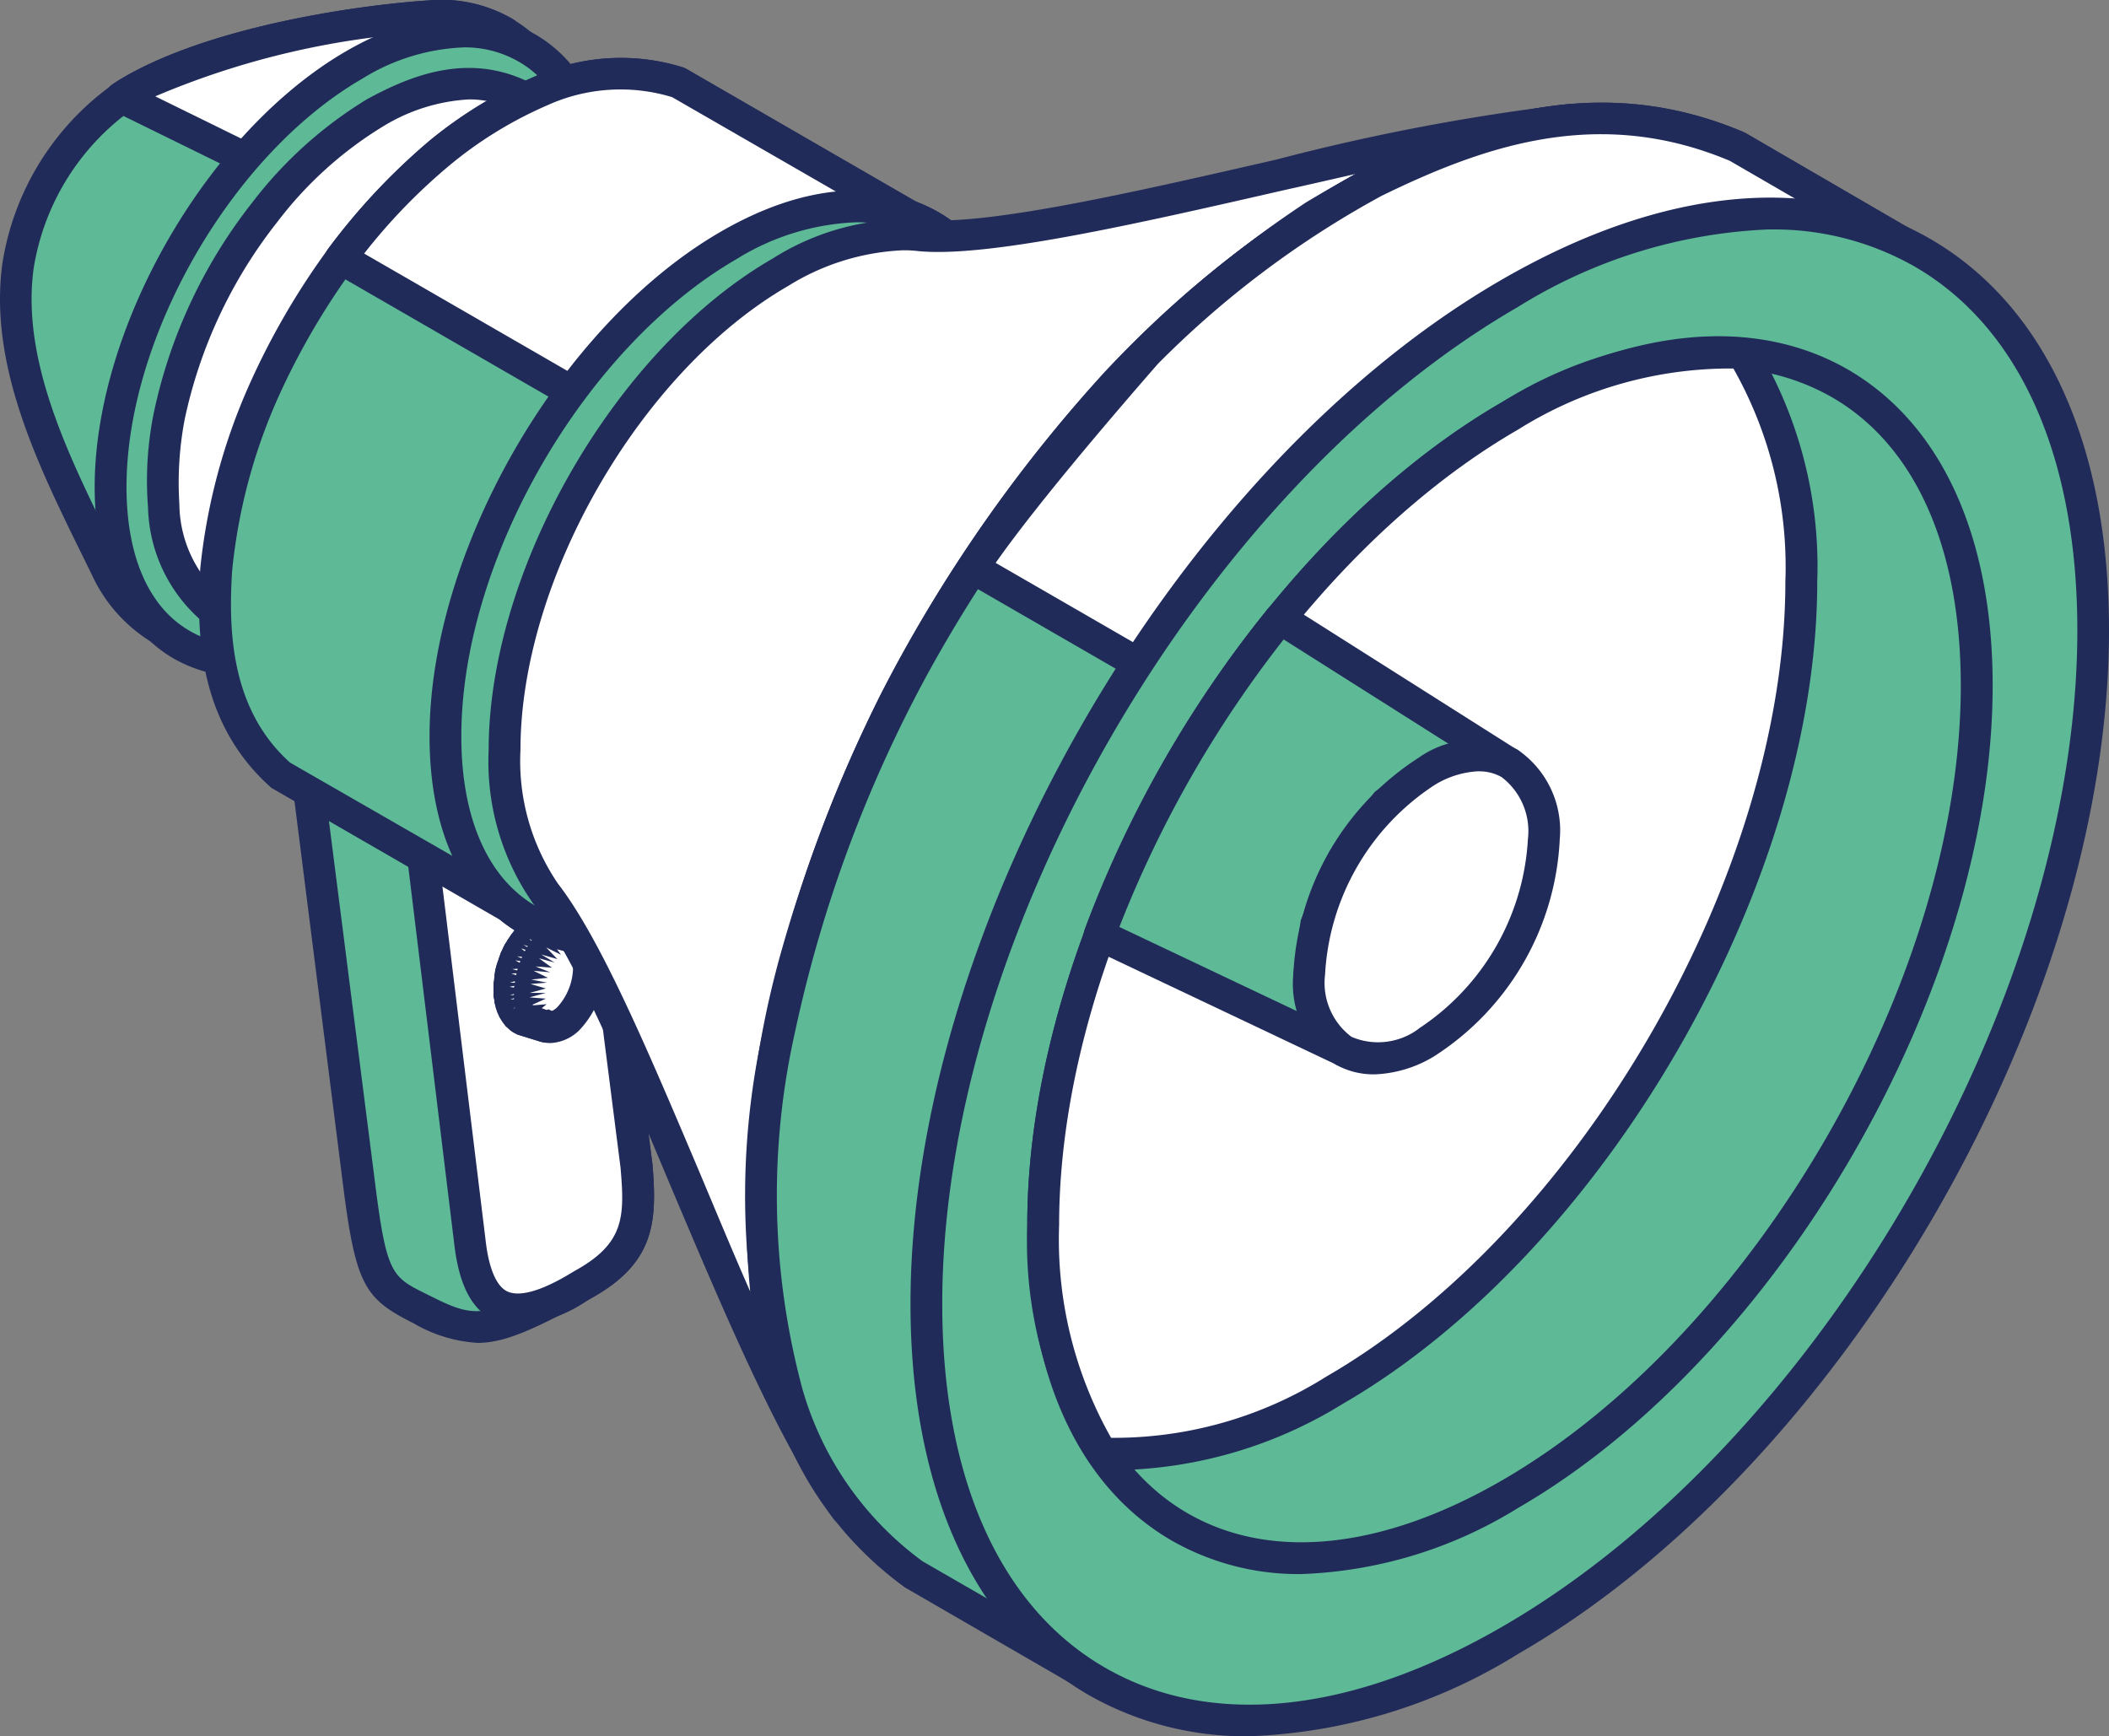 <svg id="Group_3555" data-name="Group 3555" xmlns="http://www.w3.org/2000/svg" width="73.599" height="60.596" viewBox="0 0 73.599 60.596">
  <rect x="0" y="0" width="73.599" height="60.596" fill="#808080" stroke="none"/>
  <path id="Path_17181" data-name="Path 17181" d="M2820.923-1985.206c2.827-1.686,7.654-2.482,10.514-2.662,2.965-.189,5.041,2.053,5.041,6.055,0,5.427-3.808,12.027-8.5,14.739-5.048,2.911-7.219-.225-7.861-1.545-1.591-3.25-3.56-6.9-3.074-10.527a8.82,8.82,0,0,1,3.876-6.06" transform="translate(-2816.414 1988.435)" fill="#5db996"/>
  <path id="Path_17182" data-name="Path 17182" d="M2824.188-1965.322a4.8,4.8,0,0,1-1.409-.2,5.382,5.382,0,0,1-3.156-2.849l-.328-.668c-1.529-3.111-3.277-6.628-2.8-10.179a9.46,9.46,0,0,1,4.145-6.466c3.047-1.817,8.205-2.574,10.763-2.738a4.835,4.835,0,0,1,3.722,1.268,7.132,7.132,0,0,1,1.92,5.344c0,5.6-3.951,12.422-8.8,15.218a8.249,8.249,0,0,1-4.062,1.272m-2.986-19.413a8.44,8.44,0,0,0-3.608,5.666c-.439,3.213,1.234,6.571,2.7,9.538l.325.673a4.261,4.261,0,0,0,2.466,2.274c1.288.388,2.833.064,4.613-.968,4.53-2.619,8.232-9.014,8.232-14.258a6.092,6.092,0,0,0-1.559-4.535,3.816,3.816,0,0,0-2.906-.968c-2.473.159-7.41.875-10.268,2.584Z" transform="translate(-2816.415 1988.435)" fill="#212b59"/>
  <path id="Path_17183" data-name="Path 17183" d="M2820.918-1985.206c2.827-1.686,7.653-2.482,10.514-2.662a4.419,4.419,0,0,1,2.579.57,38.541,38.541,0,0,0-5.381,6.187l-7.981-3.926a1.788,1.788,0,0,1,.269-.169" transform="translate(-2816.409 1988.436)" fill="#fff"/>
  <path id="Path_17184" data-name="Path 17184" d="M2828.633-1980.552a.482.482,0,0,1-.23-.061l-8-3.929a.537.537,0,0,1-.312-.461.521.521,0,0,1,.251-.495,2.377,2.377,0,0,1,.3-.189c3.047-1.813,8.2-2.571,10.76-2.737a5.021,5.021,0,0,1,2.892.645.612.612,0,0,1,.285.422.583.583,0,0,1-.176.461,36.262,36.262,0,0,0-5.294,6.089.571.571,0,0,1-.472.255m-6.81-4.521,6.623,3.254a38.813,38.813,0,0,1,4.6-5.315,4.185,4.185,0,0,0-1.579-.182,28.624,28.624,0,0,0-9.641,2.243" transform="translate(-2816.41 1988.435)" fill="#212b59"/>
  <path id="Path_17185" data-name="Path 17185" d="M2828.774-1986.2c4.7-2.708,8.5-.513,8.5,4.912s-3.8,12.024-8.5,14.732-8.517.52-8.517-4.912,3.81-12.018,8.517-14.732" transform="translate(-2816.409 1988.436)" fill="#5db996"/>
  <path id="Path_17186" data-name="Path 17186" d="M2824.978-1964.808a4.983,4.983,0,0,1-2.5-.64c-1.78-1.032-2.764-3.157-2.764-5.992,0-5.591,3.938-12.41,8.783-15.214,2.448-1.413,4.782-1.624,6.576-.592s2.765,3.154,2.765,5.985c0,5.591-3.939,12.421-8.78,15.213a8.339,8.339,0,0,1-4.08,1.24m7.594-21.973a7.222,7.222,0,0,0-3.515,1.089c-4.549,2.624-8.232,9.014-8.232,14.251,0,2.42.777,4.208,2.218,5.03,1.422.825,3.36.611,5.453-.593,4.545-2.623,8.235-9.016,8.235-14.257,0-2.416-.782-4.2-2.225-5.026a3.742,3.742,0,0,0-1.935-.495m-3.8.609h0Z" transform="translate(-2816.41 1988.436)" fill="#212b59"/>
  <path id="Path_17187" data-name="Path 17187" d="M2830.523-1963.225l-6.27-3.621a4.849,4.849,0,0,1-2.138-3.946,12.219,12.219,0,0,1,.189-3.134,17.506,17.506,0,0,1,3.345-7.113,13.824,13.824,0,0,1,3.842-3.462c1.684-.923,3.451-1.459,5.247-.518l6.282,3.624c-2.637-1.381-5.513.42-7.448,2.179a17.5,17.5,0,0,0-4.493,7.056,12.081,12.081,0,0,0-.638,5.388,4.631,4.631,0,0,0,2.081,3.546" transform="translate(-2816.407 1988.439)" fill="#fff"/>
  <path id="Path_17188" data-name="Path 17188" d="M2830.524-1962.667a.572.572,0,0,1-.282-.075l-6.262-3.621a5.4,5.4,0,0,1-2.407-4.363,11.925,11.925,0,0,1,.2-3.3,17.813,17.813,0,0,1,3.44-7.348,14.567,14.567,0,0,1,4-3.6c1.566-.853,3.61-1.675,5.785-.532l6.292,3.631a.562.562,0,0,1,.223.75.568.568,0,0,1-.754.221c-2.355-1.234-5.012.46-6.826,2.1a17.117,17.117,0,0,0-4.328,6.828,11.489,11.489,0,0,0-.614,5.144,4.123,4.123,0,0,0,1.833,3.143.553.553,0,0,1,.171.752.525.525,0,0,1-.468.268m2.252-22.3a6.411,6.411,0,0,0-3.017.95,13.361,13.361,0,0,0-3.672,3.321,16.7,16.7,0,0,0-3.236,6.887,11.767,11.767,0,0,0-.187,2.972,4.327,4.327,0,0,0,1.876,3.522l3.749,2.158a7.235,7.235,0,0,1-.395-1.522,12.669,12.669,0,0,1,.661-5.653,18.136,18.136,0,0,1,4.626-7.286,10.073,10.073,0,0,1,5.03-2.76l-3.749-2.161a3.56,3.56,0,0,0-1.687-.428" transform="translate(-2816.407 1988.438)" fill="#212b59"/>
  <path id="Path_17189" data-name="Path 17189" d="M2836.452-1964.736l2.17,17c.144,1.826.114,3.02-1.9,4.114-3.319,1.808-3.783,1.755-5.643.832-1.357-.682-1.687-.791-2.138-4.228l-2.1-16.546v.027l.013.016v.014l.021.018.014.009v.014l.013.013.018.014.014.014.016.016.018.009.027.009,3.237,1.881.016.009.03.009.016.014.032,0,.013.011.035.01.013,0,.034.011.014.005.034,0h.027l.019.005.027,0h.034l.014.005h.061l.032-.005h.021l.027,0,.034-.005h.011l.035,0,.013-.005.034-.011.028,0,.018-.01.027-.011.023,0,.011-.014.034-.009.014-.009,5.278-3.047.021-.016.014-.007.027-.016v-.014l.02-.013.014-.014.018-.016.014-.014v-.013l.016-.014v-.014l.013-.02Z" transform="translate(-2816.401 1988.467)" fill="#5db996"/>
  <path id="Path_17190" data-name="Path 17190" d="M2833.062-1941.6a5.019,5.019,0,0,1-2.234-.686c-1.657-.834-2-1.283-2.434-4.654l-2.094-16.55a.534.534,0,0,1,.45-.613.568.568,0,0,1,.593.3l3.312,1.837,5.331-3.047a.58.58,0,0,1,.533-.243.535.535,0,0,1,.481.456l2.175,17.005c.155,1.958.095,3.423-2.19,4.667-1.936,1.059-2.968,1.529-3.922,1.529m-5.515-20.822,1.955,15.341c.39,3.079.593,3.188,1.753,3.763,1.713.857,1.967.99,5.2-.782,1.752-.952,1.752-1.885,1.609-3.585l-2.047-16.066-4.719,2.724a1.226,1.226,0,0,1-.151.075l-.127.041c-.032.012-.128.028-.155.034s-.127.014-.141.019h-.155s-.127-.01-.141-.014-.111-.018-.143-.023a1.1,1.1,0,0,1-.139-.05l-.123-.055Z" transform="translate(-2816.401 1988.466)" fill="#212b59"/>
  <path id="Path_17191" data-name="Path 17191" d="M2836.447-1964.736l2.17,17c.144,1.826.114,3.02-1.9,4.114-2.406,1.479-3.608,1.061-3.908-1.406l-2-16.407.013-.005.034-.011.028,0,.018-.01.027-.011.023,0,.011-.014.034-.009.014-.009,5.278-3.047.021-.016.014-.007.027-.016v-.014l.02-.013.014-.014.018-.016.014-.014v-.013l.016-.014v-.014l.013-.02Z" transform="translate(-2816.395 1988.467)" fill="#fff"/>
  <path id="Path_17192" data-name="Path 17192" d="M2834.464-1942.208a1.8,1.8,0,0,1-.843-.189c-.75-.358-1.188-1.195-1.361-2.555l-2-16.417a.544.544,0,0,1,.44-.606l5.279-3.042a.574.574,0,0,1,.533-.244.531.531,0,0,1,.481.456l2.175,17c.155,1.961.1,3.426-2.19,4.668a5.02,5.02,0,0,1-2.514.927M2831.4-1961.1l1.952,16c.079.654.281,1.474.738,1.7.31.153.966.153,2.341-.7,1.765-.964,1.765-1.9,1.622-3.6l-2.047-16.066Z" transform="translate(-2816.396 1988.466)" fill="#212b59"/>
  <path id="Path_17193" data-name="Path 17193" d="M2836.212-1952.925a.806.806,0,0,1-.781.27l-.707-.209-.048-.013-.043-.021-.032-.023-.045-.029-.034-.028-.048-.032-.028-.034-.034-.041-.032-.043-.029-.048-.032-.05-.027-.052-.021-.062-.013-.056-.032-.066-.014-.066-.016-.071-.018-.071v-.068l-.014-.077v-.3l.014-.075v-.079l.018-.08.016-.075.014-.082.018-.075.014-.075.034-.08.013-.075.028-.075.034-.075.032-.076.027-.07.034-.073.027-.064.053-.07.027-.066.048-.066.034-.062.046-.059.093-.114.061-.052.048-.05.048-.043.045-.043.064-.037.046-.039.047-.027.062-.03.048-.018.045-.018.046-.016.048-.014.061,0,.045-.005h.051l.045.005.046.011.047.007.689.212a.815.815,0,0,1,.515.663,2.574,2.574,0,0,1-.684,2.259" transform="translate(-2816.391 1988.479)" fill="#fff"/>
  <path id="Path_17194" data-name="Path 17194" d="M2835.584-1952.076a1.14,1.14,0,0,1-.327-.048l-.689-.212a1.469,1.469,0,0,1-.155-.052c-.016-.014-.093-.05-.123-.068s-.1-.073-.111-.082a1.162,1.162,0,0,0-.143-.123c0-.014-.121-.164-.121-.173-.016-.018-.08-.132-.1-.153a.723.723,0,0,0-.059-.134s-.068-.193-.068-.2-.041-.164-.041-.18a.815.815,0,0,0-.034-.189v-.38s0-.169.016-.173c0-.014.018-.185.018-.2s.027-.178.027-.189l.048-.173c0-.014.062-.178.062-.178,0-.025.065-.184.065-.2s.076-.164.076-.164c0-.015.079-.161.079-.17a.916.916,0,0,0,.1-.162,1.562,1.562,0,0,0,.107-.157l.155-.2c.013-.02.141-.146.154-.159a.771.771,0,0,0,.128-.105c.016-.009.124-.093.141-.109.014,0,.188-.093.188-.093.029-.014.157-.067.17-.071a1.82,1.82,0,0,1,.189-.041,1.045,1.045,0,0,1,.169-.021s.154.01.189.014c.013.007.127.027.141.034l.7.212a1.391,1.391,0,0,1,.909,1.073,3.214,3.214,0,0,1-.843,2.785,1.537,1.537,0,0,1-1.02.443m.629-.848h0Zm-1.424-.631-.437.38.5-.248.734.239c.016,0,.11-.005.252-.141a2.089,2.089,0,0,0,.531-1.73c-.046-.191-.128-.253-.139-.257l-.7-.212-.423-.424.248.5-.5-.286.344.428-.08.094-.5-.235.426.363-.579-.1.5.245-.564-.1.468.3-.575,0,.53.151-.577,0,.515.2-.579.109.563.05-.579.1.547.107-.547.193.561-.048-.544.194.563-.025-.472.354Z" transform="translate(-2816.391 1988.478)" fill="#212b59"/>
  <path id="Path_17195" data-name="Path 17195" d="M2835.505-1956.08l-.048,0-.062,0-.045.014-.048.016-.046.018-.05.018-.059.03-.045.03-.048.036-.064.039-.046.041-.048.043-.046.05-.062.052-.048.055-.045.057-.048.062-.034.062-.045.066-.03.066-.05.071-.028.064-.034.073-.03.071-.032.075-.034.075-.027.075-.014.075-.034.08-.013.075-.019.075-.014.08-.016.078-.016.08v.08l-.016.075v.3l.016.075v.068l.016.071.016.073.014.064.032.066.014.055.021.064.027.053.032.05.03.048.032.043.037.041.025.034.048.032.032.027.048.03.032.023.041.021.05.014.707.212-.048-.013-.045-.018-.034-.025-.046-.023-.03-.037-.046-.03-.034-.039-.032-.036-.03-.043-.032-.048-.034-.05-.03-.057-.013-.052-.032-.064-.021-.064-.013-.066-.014-.068-.014-.073v-.068l-.018-.078v-.3l.018-.08v-.075l.014-.082.014-.075.013-.08.021-.073.016-.08.03-.075.014-.075.036-.078.032-.077.03-.073.032-.071.028-.068.031-.073.048-.066.032-.066.05-.066.028-.062.045-.059.048-.057.048-.052.045-.057.062-.048.045-.046.05-.041.062-.039.045-.039.048-.027.046-.023.068-.025.043-.018.05-.014.041-.009.05-.011.066,0h.041l.05,0,.043.011.032.009-.686-.214-.05-.007-.045-.009-.046,0Z" transform="translate(-2816.391 1988.479)" fill="#fff"/>
  <path id="Path_17196" data-name="Path 17196" d="M2835.4-1952.1a.705.705,0,0,1-.139-.018l-.691-.216a1.406,1.406,0,0,1-.154-.053c-.014-.013-.094-.052-.121-.07a1.142,1.142,0,0,1-.114-.08c-.013-.014-.107-.1-.123-.118a1.128,1.128,0,0,1-.141-.178c-.013-.018-.079-.132-.093-.152a.785.785,0,0,0-.061-.135s-.067-.193-.067-.2-.043-.164-.043-.18a.938.938,0,0,0-.032-.189v-.38a.738.738,0,0,1,.014-.173c0-.014.018-.184.018-.2s.028-.177.028-.189l.047-.173c0-.014.062-.18.062-.18,0-.022.066-.182.066-.2s.075-.164.075-.164c0-.016.08-.162.08-.171a.935.935,0,0,0,.1-.162,1.082,1.082,0,0,0,.107-.159c.016-.014.109-.146.123-.155a1.148,1.148,0,0,1,.128-.136l.12-.128a.565.565,0,0,0,.128-.093c.016-.014.141-.089.154-.1s.189-.084.189-.084c.019-.011.128-.048.141-.052.032-.01.156-.035.187-.039l.219-.005a1.8,1.8,0,0,1,.186.03l.764.226a.566.566,0,0,1,.377.684.555.555,0,0,1-.674.385l-.014-.023-.014.018-.157-.052.03.1-.344-.184.207.291-.517-.255.39.406-.561-.16.468.282-.548-.15.452.328-.574-.043.515.205-.582-.053.5.244-.579.061.547.109-.574.046.533.157-.568.155h.568l-.568.155.568.045-.471.214.045.018.454-.038-.17.138.17.064.066-.023a.628.628,0,0,1,.387.73.567.567,0,0,1-.514.424m-1.046-1.22-.059.044.059-.025Zm-.032-.326-.125.048.125-.009Zm0-.15-.141.057.141-.019Zm.014-.278-.168.034.154.028c0-.023.014-.044.014-.062m.018-.159-.173.043.173.009Zm.062-.278-.187.005.173.061v-.048s.014-.009.014-.018m.034-.159-.189.013.168.044a.1.1,0,0,0,.021-.053Zm-.082-.292.155.082c0-.011.02-.036.02-.059Zm.061-.145.155.07a.114.114,0,0,0,.021-.047Zm.141-.273.128.1c.014-.018.014-.036.03-.05Zm.08-.128.141.084a.041.041,0,0,1,.016-.034Zm.2-.225.075.093c0-.013.02-.027.02-.027Zm.251-.212.032.059s0-.007.016-.011Z" transform="translate(-2816.391 1988.478)" fill="#212b59"/>
  <path id="Path_17197" data-name="Path 17197" d="M2842.008-1979.818c5.312-3.068,9.627-.579,9.627,5.556s-4.315,13.6-9.627,16.665-9.623.586-9.623-5.552,4.31-13.6,9.623-16.67" transform="translate(-2816.393 1988.445)" fill="#80d6a1"/>
  <path id="Path_17198" data-name="Path 17198" d="M2837.714-1955.721a5.536,5.536,0,0,1-2.786-.716c-2-1.156-3.088-3.539-3.088-6.711,0-6.3,4.435-13.994,9.889-17.146,2.747-1.591,5.36-1.832,7.357-.679s3.095,3.539,3.095,6.712c0,6.3-4.438,14-9.891,17.145a9.313,9.313,0,0,1-4.576,1.395m8.595-24.861a8.2,8.2,0,0,0-4.019,1.245c-5.158,2.976-9.344,10.233-9.344,16.189,0,2.757.891,4.8,2.53,5.75s3.862.707,6.254-.673c5.153-2.976,9.342-10.24,9.342-16.19,0-2.763-.891-4.8-2.531-5.749a4.392,4.392,0,0,0-2.231-.572" transform="translate(-2816.394 1988.444)" fill="#212b59"/>
  <path id="Path_17199" data-name="Path 17199" d="M2840.084-1985.548l8.061,4.645c2.188.827,3.595,3.186,3.595,6.739,0,6.316-4.436,13.987-9.89,17.144-3.081,1.777-5.832,1.743-7.642.248l-8.047-4.649c-2.1-1.863-2.375-4.506-2.22-7.164a20.521,20.521,0,0,1,1.641-6.165,26.4,26.4,0,0,1,2.673-4.628,22.152,22.152,0,0,1,3.547-3.763,14.848,14.848,0,0,1,3.5-2.12,6.581,6.581,0,0,1,4.781-.287" transform="translate(-2816.404 1988.438)" fill="#5db996"/>
  <path id="Path_17200" data-name="Path 17200" d="M2837.412-1955.112a5.5,5.5,0,0,1-3.564-1.229l-7.971-4.6c-2.5-2.217-2.636-5.26-2.481-7.675a20.964,20.964,0,0,1,1.687-6.343,25.941,25.941,0,0,1,2.738-4.741,22.34,22.34,0,0,1,3.621-3.865,15.671,15.671,0,0,1,3.645-2.211,7.271,7.271,0,0,1,5.187-.3c.027.014.061.03.093.048l8.045,4.649c2.439.9,3.891,3.549,3.891,7.214,0,6.482-4.579,14.386-10.188,17.624a9.514,9.514,0,0,1-4.7,1.429m.75-30.2a7.691,7.691,0,0,0-2.676.57,14,14,0,0,0-3.338,2.045,21.266,21.266,0,0,0-3.44,3.658,25.249,25.249,0,0,0-2.623,4.528,19.529,19.529,0,0,0-1.581,5.994c-.137,2.14-.03,4.855,2.021,6.694l7.963,4.578c1.767,1.454,4.328,1.336,7.08-.25,5.3-3.061,9.626-10.536,9.626-16.665,0-3.179-1.185-5.445-3.25-6.215l-8.082-4.658a5.48,5.48,0,0,0-1.7-.278" transform="translate(-2816.406 1988.438)" fill="#212b59"/>
  <path id="Path_17201" data-name="Path 17201" d="M2840.078-1985.548l8.061,4.645a4.72,4.72,0,0,1,1.688,1.1l-10.079,7.009-11.468-6.621a21.708,21.708,0,0,1,3.517-3.726,14.853,14.853,0,0,1,3.5-2.12,6.582,6.582,0,0,1,4.781-.287" transform="translate(-2816.399 1988.438)" fill="#fff"/>
  <path id="Path_17202" data-name="Path 17202" d="M2839.747-1972.242a.473.473,0,0,1-.261-.075l-11.472-6.623a.523.523,0,0,1-.261-.368.541.541,0,0,1,.093-.442,22.631,22.631,0,0,1,3.59-3.815,15.3,15.3,0,0,1,3.644-2.211,7.276,7.276,0,0,1,5.187-.3c.028.016.062.029.094.047l8.043,4.65a4.994,4.994,0,0,1,1.834,1.192.572.572,0,0,1,.156.438.613.613,0,0,1-.235.4l-10.094,7a.564.564,0,0,1-.318.1m-10.638-7.339,10.609,6.126,9.219-6.391a4.081,4.081,0,0,0-1-.536l-8.081-4.658a6.18,6.18,0,0,0-4.376.292,14.111,14.111,0,0,0-3.34,2.044,20.224,20.224,0,0,0-3.033,3.122" transform="translate(-2816.399 1988.438)" fill="#212b59"/>
  <path id="Path_17203" data-name="Path 17203" d="M2841.839-1979.885c5.454-3.154,9.888-.6,9.888,5.714s-4.435,13.987-9.888,17.144c-5.47,3.156-9.907.6-9.907-5.717s4.437-13.984,9.907-17.141" transform="translate(-2816.394 1988.445)" fill="#5db996"/>
  <path id="Path_17204" data-name="Path 17204" d="M2837.416-1955.115a5.633,5.633,0,0,1-2.858-.738c-2.049-1.183-3.174-3.626-3.174-6.891,0-6.477,4.562-14.38,10.172-17.619,2.826-1.632,5.5-1.877,7.546-.693s3.188,3.63,3.188,6.885c0,6.479-4.577,14.382-10.188,17.624a9.492,9.492,0,0,1-4.686,1.431m8.827-25.569a8.538,8.538,0,0,0-4.141,1.281c-5.294,3.06-9.609,10.474-9.609,16.66,0,2.849.923,4.953,2.609,5.928,1.706.98,3.987.737,6.453-.693,5.3-3.06,9.627-10.536,9.627-16.662,0-2.845-.937-4.951-2.628-5.926a4.538,4.538,0,0,0-2.311-.588" transform="translate(-2816.394 1988.444)" fill="#212b59"/>
  <path id="Path_17205" data-name="Path 17205" d="M2871.239-1984.261c-4.984.241-18.515,4.465-22.75,4.041a8.294,8.294,0,0,0-4.873,1.288c-5.312,3.07-9.622,10.536-9.622,16.672a8.1,8.1,0,0,0,1.435,5.017c2.981,3.845,6.824,16.359,10.464,21.469a15.324,15.324,0,0,1-2.7-7.043,31.448,31.448,0,0,1,1-12.246,50.692,50.692,0,0,1,3.4-8.845,50.46,50.46,0,0,1,7.8-11.2,38.807,38.807,0,0,1,6.874-5.789,27.945,27.945,0,0,1,5.141-2.525,20.038,20.038,0,0,1,3.824-.838" transform="translate(-2816.391 1988.44)" fill="#fff"/>
  <path id="Path_17206" data-name="Path 17206" d="M2845.9-1935.225a.513.513,0,0,1-.437-.23c-1.9-2.66-3.81-7.2-5.671-11.6-1.734-4.13-3.373-8.036-4.8-9.859a8.626,8.626,0,0,1-1.547-5.349c0-6.307,4.437-14,9.909-17.152a8.819,8.819,0,0,1,5.185-1.359c2.252.23,7.423-.957,12.408-2.1a74.975,74.975,0,0,1,10.267-1.942.544.544,0,0,1,.579.5.551.551,0,0,1-.485.6,18.9,18.9,0,0,0-3.72.814,27.235,27.235,0,0,0-5.032,2.468,38.9,38.9,0,0,0-6.767,5.7,49.647,49.647,0,0,0-7.687,11.072,49.462,49.462,0,0,0-3.373,8.738,31,31,0,0,0-.982,12.029,14.886,14.886,0,0,0,2.6,6.791.539.539,0,0,1-.121.768.556.556,0,0,1-.331.1m2.036-44.47a8.234,8.234,0,0,0-4.032,1.245c-5.157,2.974-9.344,10.238-9.344,16.191a7.6,7.6,0,0,0,1.313,4.676c1.5,1.938,3.17,5.9,4.95,10.1.579,1.379,1.16,2.779,1.753,4.126a32.558,32.558,0,0,1,1.078-11.84,51.818,51.818,0,0,1,3.453-8.953,51.581,51.581,0,0,1,7.875-11.333,40.243,40.243,0,0,1,6.986-5.878c.627-.376,1.2-.707,1.748-1-.809.185-1.655.379-2.516.57-5.078,1.162-10.329,2.364-12.763,2.125a3.968,3.968,0,0,0-.5-.028" transform="translate(-2816.392 1988.44)" fill="#212b59"/>
  <path id="Path_17207" data-name="Path 17207" d="M2876.992-1983.328c-4.465-1.882-8.448-.83-12.637,1.219a35.157,35.157,0,0,0-8.966,7,51,51,0,0,0-7.162,9.98,46.654,46.654,0,0,0-4.637,12.617c-.816,4.483-1,8.289.264,12.708a11.894,11.894,0,0,0,4.373,6.293l2.8,1.616,2.954,1.7,28.69-49.836Z" transform="translate(-2816.379 1988.44)" fill="#5db996"/>
  <path id="Path_17208" data-name="Path 17208" d="M2853.98-1929.642a.578.578,0,0,1-.283-.075l-5.732-3.317a12.313,12.313,0,0,1-4.624-6.584,26.692,26.692,0,0,1-.3-12.992,47.066,47.066,0,0,1,4.7-12.776,51.882,51.882,0,0,1,7.221-10.094,35.913,35.913,0,0,1,9.124-7.114c3.689-1.808,8.129-3.362,13.128-1.242a.2.2,0,0,0,.061.027l5.675,3.3a.542.542,0,0,1,.2.752l-28.683,49.838a.606.606,0,0,1-.344.26.536.536,0,0,1-.142.018m18.266-54.117a17.519,17.519,0,0,0-7.659,2.151,34.931,34.931,0,0,0-8.811,6.885,50.311,50.311,0,0,0-7.061,9.864,46.53,46.53,0,0,0-4.6,12.467,26,26,0,0,0,.269,12.439,11.307,11.307,0,0,0,4.187,6l5.2,3,28.142-48.88-5.176-3a11.518,11.518,0,0,0-4.5-.927" transform="translate(-2816.379 1988.44)" fill="#212b59"/>
  <path id="Path_17209" data-name="Path 17209" d="M2876.982-1983.328c-4.465-1.882-8.448-.83-12.637,1.219a34.165,34.165,0,0,0-7.968,5.978,85.44,85.44,0,0,0-6.049,7.5v.013l13.453,7.771,13.5-9.829,5.376-9.354Z" transform="translate(-2816.368 1988.44)" fill="#fff"/>
  <path id="Path_17210" data-name="Path 17210" d="M2863.781-1960.289a.537.537,0,0,1-.277-.078l-13.456-7.77a.557.557,0,0,1-.264-.346.605.605,0,0,1,.075-.431,82.371,82.371,0,0,1,6.11-7.578,34.622,34.622,0,0,1,8.109-6.1c3.69-1.808,8.13-3.362,13.128-1.242a.226.226,0,0,0,.062.027l5.675,3.3a.54.54,0,0,1,.2.752l-5.388,9.36a.348.348,0,0,1-.141.164l-13.5,9.834a.544.544,0,0,1-.331.11m-12.669-8.509,12.642,7.3,13.107-9.557,5.049-8.774-5.176-3c-4.558-1.917-8.531-.547-12.157,1.224a33.547,33.547,0,0,0-7.808,5.868c-2.609,2.991-4.6,5.431-5.657,6.942" transform="translate(-2816.369 1988.44)" fill="#212b59"/>
  <path id="Path_17211" data-name="Path 17211" d="M2869.061-1931.187c11.238-6.492,20.351-22.27,20.351-35.261s-9.112-18.251-20.351-11.76-20.354,22.287-20.354,35.269,9.107,18.24,20.354,11.752" transform="translate(-2816.371 1988.445)" fill="#5db996"/>
  <path id="Path_17212" data-name="Path 17212" d="M2859.954-1927.848a11.07,11.07,0,0,1-5.577-1.432c-4.011-2.322-6.231-7.175-6.231-13.659,0-13.142,9.264-29.18,20.638-35.747,5.611-3.242,10.924-3.745,14.941-1.425s6.246,7.175,6.246,13.666c0,13.135-9.25,29.169-20.638,35.734a19.008,19.008,0,0,1-9.379,2.863m18.19-52.591a17.934,17.934,0,0,0-8.811,2.715c-11.065,6.391-20.079,22-20.079,34.786,0,6.076,2.015,10.584,5.689,12.7s8.578,1.613,13.842-1.427c11.081-6.391,20.081-21.991,20.081-34.777,0-6.076-2.015-10.588-5.692-12.708a9.93,9.93,0,0,0-5.03-1.286" transform="translate(-2816.372 1988.444)" fill="#212b59"/>
  <path id="Path_17213" data-name="Path 17213" d="M2869.056-1936.3c9-5.194,16.3-17.818,16.3-28.217s-7.3-14.6-16.3-9.411-16.291,17.836-16.291,28.226,7.3,14.6,16.291,9.4" transform="translate(-2816.365 1988.452)" fill="#5db996"/>
  <path id="Path_17214" data-name="Path 17214" d="M2861.783-1933.516a8.908,8.908,0,0,1-4.52-1.165c-3.25-1.878-5.048-5.8-5.048-11.024,0-10.55,7.441-23.427,16.564-28.708,4.531-2.614,8.813-3.015,12.078-1.14,3.247,1.885,5.048,5.8,5.048,11.031,0,10.55-7.437,23.423-16.564,28.7a15.359,15.359,0,0,1-7.557,2.306m14.543-42.093a14.308,14.308,0,0,0-6.986,2.156c-8.827,5.1-16.013,17.547-16.013,27.749,0,4.818,1.59,8.393,4.482,10.065s6.8,1.267,10.97-1.145c8.827-5.1,16.013-17.536,16.013-27.736,0-4.818-1.59-8.395-4.5-10.069a7.782,7.782,0,0,0-3.97-1.019" transform="translate(-2816.366 1988.451)" fill="#212b59"/>
  <path id="Path_17215" data-name="Path 17215" d="M2877.168-1976.122a14.113,14.113,0,0,0-8.111,2.19c-9,5.194-16.291,17.836-16.291,28.227a14.182,14.182,0,0,0,2.062,7.968,14.028,14.028,0,0,0,8.107-2.193c9-5.192,16.3-17.82,16.3-28.215a14.222,14.222,0,0,0-2.063-7.977" transform="translate(-2816.365 1988.452)" fill="#fff"/>
  <path id="Path_17216" data-name="Path 17216" d="M2855.653-1937.147c-.294,0-.593-.013-.875-.036a.535.535,0,0,1-.406-.246,14.7,14.7,0,0,1-2.156-8.275c0-10.55,7.441-23.427,16.561-28.708a14.792,14.792,0,0,1,8.437-2.261.556.556,0,0,1,.411.244,14.91,14.91,0,0,1,2.158,8.286c0,10.55-7.441,23.419-16.567,28.692a15.418,15.418,0,0,1-7.564,2.3m-.513-1.12a13.9,13.9,0,0,0,7.514-2.138c8.829-5.1,16.018-17.541,16.018-27.738a14.046,14.046,0,0,0-1.814-7.443,13.946,13.946,0,0,0-7.516,2.133c-8.827,5.1-16.014,17.548-16.014,27.749a14.053,14.053,0,0,0,1.813,7.437" transform="translate(-2816.366 1988.451)" fill="#212b59"/>
  <path id="Path_17217" data-name="Path 17217" d="M2863.242-1951.8l-8.5-4.039a39.383,39.383,0,0,1,6.3-11.047l8,5.058-.156-.076-.141-.061-.157-.05-.155-.046-.174-.022-.171-.014h-.168l-.189.007-.187.023-.189.036-.188.048-.2.061-.205.075-.2.089-.2.1-.224.118-.2.128-.217.136-.2.15-.207.155-.189.171-.2.173-.186.182-.189.2-.175.2-.183.207-.173.211-.157.219-.174.225-.136.23-.157.234-.144.239-.136.242-.128.243-.122.249-.112.251-.107.255-.1.26-.093.253-.077.255-.08.257-.059.259-.062.255-.031.253-.05.255-.012.248-.02.25-.014.251.014.239.02.225.012.225.05.212.031.2.062.193.059.185.08.173.077.159.093.15.1.141.107.132.112.119.122.111.128.094Z" transform="translate(-2816.363 1988.464)" fill="#5db996"/>
  <path id="Path_17218" data-name="Path 17218" d="M2863.244-1951.242a.545.545,0,0,1-.232-.057l-8.514-4.036a.563.563,0,0,1-.282-.693,39.977,39.977,0,0,1,6.4-11.2.554.554,0,0,1,.721-.118l7.983,5.057a.538.538,0,0,1,.188.746.548.548,0,0,1-.736.211l-.875-.207-1.125.3-1.481,1.03-1.439,1.786-1.033,2.366-.22,1.629.348,1.552.595.618a.557.557,0,0,1,.183.734.562.562,0,0,1-.484.289m-7.811-4.876,6.218,2.95-.154-1v-.269l.264-1.917,1-2.4,1.577-2.074,1.747-1.315.863-.349-5.784-3.661a39.62,39.62,0,0,0-5.733,10.033" transform="translate(-2816.364 1988.463)" fill="#212b59"/>
  <path id="Path_17219" data-name="Path 17219" d="M2866.123-1952.093c-2.249,1.309-4.094.251-4.094-2.358a9.085,9.085,0,0,1,4.094-7.1c2.266-1.3,4.094-.243,4.094,2.366a9.021,9.021,0,0,1-4.094,7.088" transform="translate(-2816.353 1988.471)" fill="#fff"/>
  <path id="Path_17220" data-name="Path 17220" d="M2864.3-1950.975a2.687,2.687,0,0,1-1.343-.348,3.389,3.389,0,0,1-1.47-3.127,9.538,9.538,0,0,1,4.376-7.576,3.394,3.394,0,0,1,3.44-.286,3.41,3.41,0,0,1,1.483,3.131,9.53,9.53,0,0,1-4.376,7.571,4.279,4.279,0,0,1-2.11.636m3.655-10.579a3.2,3.2,0,0,0-1.545.485,8.444,8.444,0,0,0-3.815,6.619,2.356,2.356,0,0,0,.923,2.165,2.366,2.366,0,0,0,2.345-.282v-.005a8.477,8.477,0,0,0,3.811-6.609,2.37,2.37,0,0,0-.919-2.17,1.569,1.569,0,0,0-.8-.2" transform="translate(-2816.354 1988.47)" fill="#212b59"/>
</svg>
